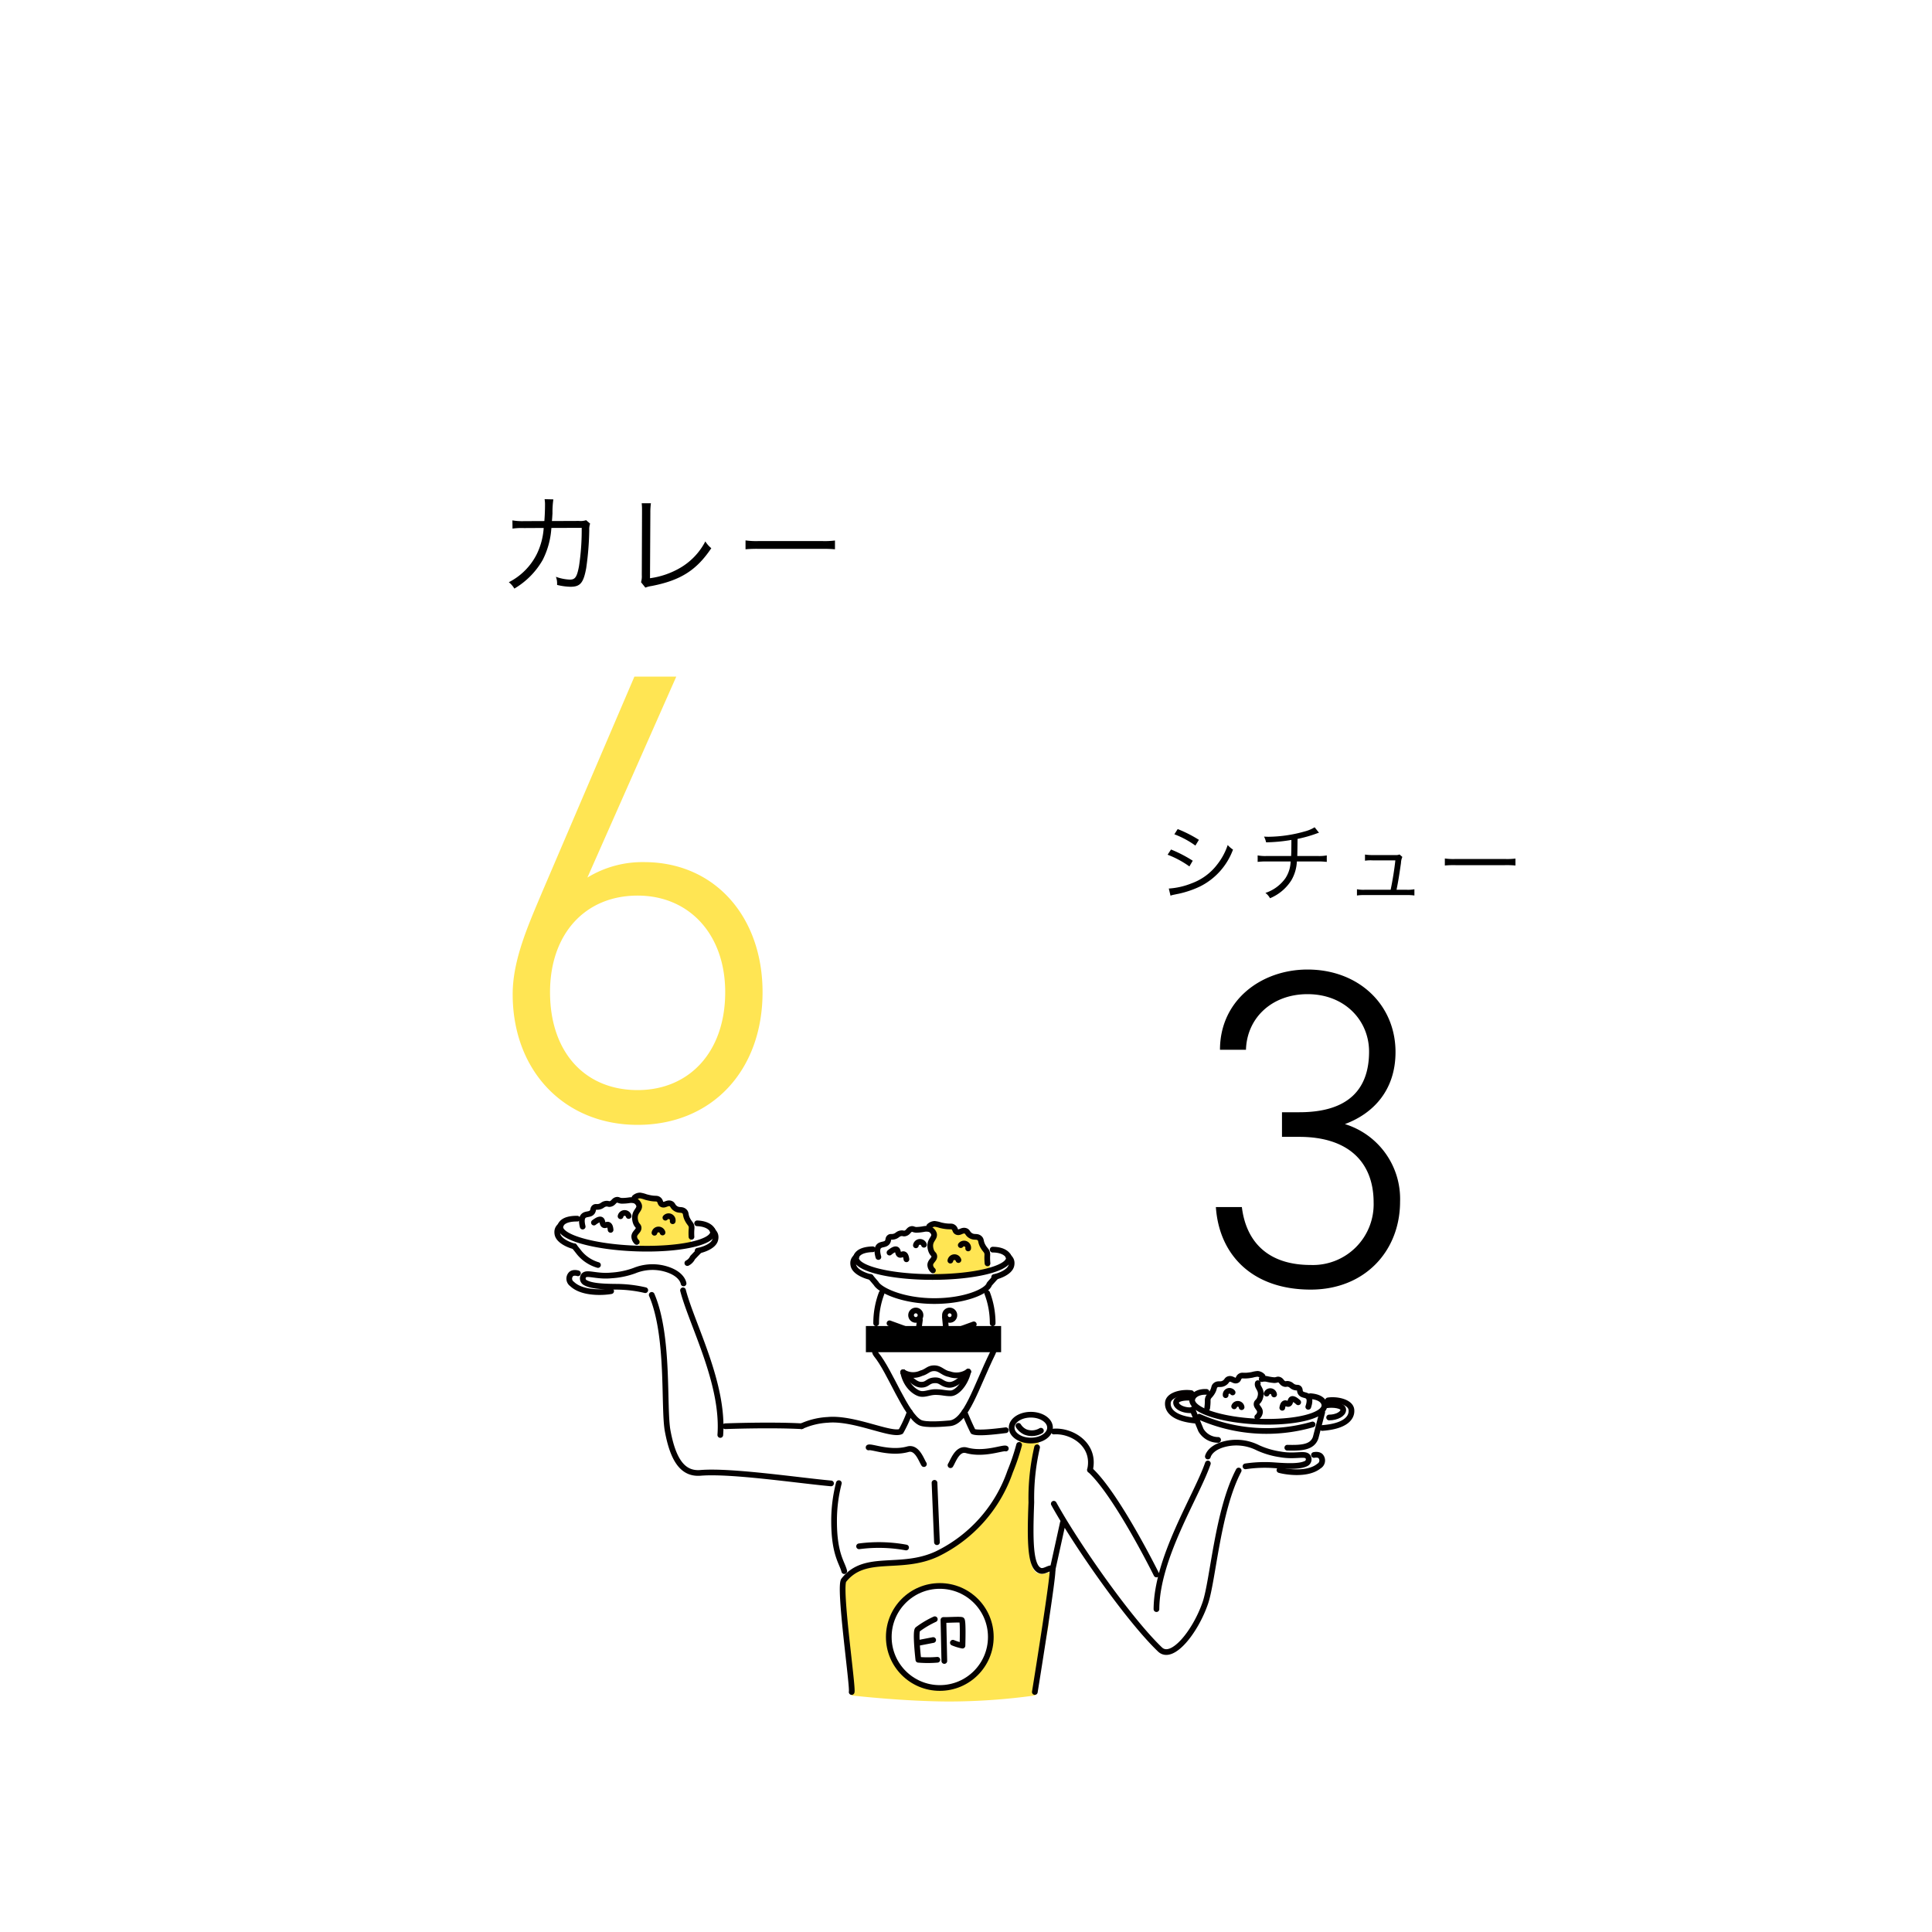 <svg xmlns="http://www.w3.org/2000/svg" width="339" height="339"><g transform="translate(97.775 209.734)"><path d="M105.143 72.614c.063-9.069 7-19.738 9.02-25.558m-20.68 1.129c4.7 4.286 11.66 18.349 11.66 18.349m8.78-32.038c-1.766-.079-2.5.85-2.523 1.375-.082 1.827 5.049 3.541 11.46 3.829s11.674-.961 11.756-2.787c.021-.457-.3-1.5-2.465-1.666m-4.047 9.041c2.374.05 4.361 0 4.972-1.756l1.156-4.456m-22.77-.492l1.49 3.623a3.5 3.5 0 003.01 1.714" fill="none" stroke="#040000" stroke-linecap="round" stroke-linejoin="round"/><path d="M122.926 32.961c-.181.648.564.972.524 1.946a2.394 2.394 0 01-.214.864c-.233.486-.454.469-.515.764-.116.552.61.867.588 1.512a1.26 1.26 0 01-.475.853m8.95-1.784c.344-1.032.207-1.507-.009-1.748-.374-.413-1.074-.232-1.364-.76-.168-.3-.037-.552-.272-.755-.192-.166-.334-.048-.736-.164-.542-.157-.551-.45-1.066-.573-.4-.094-.422.073-.742-.033-.51-.17-.508-.619-.971-.742-.272-.073-.289.077-.792.095a7.734 7.734 0 01-1.215-.185 2.044 2.044 0 00-1.005 0m.155-.489a1.371 1.371 0 00-.855-.432 4.583 4.583 0 00-.969.175c-.142.026-.4.071-.66.1-.928.106-1.085-.067-1.4.112-.419.236-.282.61-.646.758-.471.191-.82-.391-1.388-.238-.393.107-.323.413-.818.707-.651.387-1.031.011-1.5.37-.391.3-.145.566-.674 1.368-.369.56-.612.615-.7 1.061-.047.23 0 .322-.039.873-.021.314-.053.57-.077.74m15.972-1.035c-.658-.6-.97-.635-1.133-.552-.288.146-.2.706-.523.827-.253.094-.452-.188-.71-.106s-.37.455-.426.795m-1.435-2.337a.678.678 0 00-1.307-.149m-5.971-.205a.678.678 0 00-1.225.479m2.801 2.106a.677.677 0 00-1.306-.149m-4.615 8.807c.13-.5.849-1.885 3.731-2.347a8.4 8.4 0 015.069.821 14.411 14.411 0 003.917 1.148c2.7.486 4.44-.329 4.874.478a.82.82 0 01-.334 1.121c-1.007.5-2.738.528-5.591.313a22.887 22.887 0 00-5.065.191" fill="none" stroke="#040000" stroke-linecap="round" stroke-linejoin="round"/><path d="M132.784 45.563c.112-.027.909-.165 1.228.3a1.133 1.133 0 01-.354 1.649c-2.022 1.649-5.935.988-6.936.7" fill="none" stroke="#040000" stroke-linecap="round" stroke-linejoin="round"/><path d="M65.485 5.416l.87 1.661-.87 2.185a2.753 2.753 0 01.87 1.562 2.371 2.371 0 01-.87 1.462l.87 2.067s8.3-.663 9.127-1.156.289-2.08 0-3.131-.7-1.212-.7-1.212l-.458-1.779h-1.516l-1.2-.906a2.447 2.447 0 01-1.424.2 1.821 1.821 0 01-.892-.951h-1.674l-1.259-.7z" fill="#ffe553"/><path data-name="中マド 2" d="M68.875 88.822c-7.793 0-16.83-1.018-17.212-1.061l-.562-8.436-.958-10.516a4.383 4.383 0 01.768-1.309 6.473 6.473 0 013.2-2.042 26.874 26.874 0 015.232-.773 20.56 20.56 0 0015.378-7.701 31.1 31.1 0 004.9-8.931 45.23 45.23 0 001.559-5.016h3.387c-.016.087-1.738 8.951-1.738 14.582 0 5.8.09 7.267.98 8.329a1.434 1.434 0 001.157.481 4.331 4.331 0 001.748-.481l-.51 9.61-2.395 12.207h-.011a110.913 110.913 0 01-14.923 1.057zm-1.62-20.454a8.824 8.824 0 00-6.353 2.688 9.32 9.32 0 000 12.98 8.849 8.849 0 0012.706 0 9.319 9.319 0 000-12.98 8.827 8.827 0 00-6.353-2.687z" fill="#ffe553"/><path d="M13.687.959l.88 1.1a2.819 2.819 0 00-.7 1.705 5.746 5.746 0 00.644 2.223l-.938 1.426 1.279 1.922 5.556-.192 3.046-.569a19.972 19.972 0 00-.188-3.137c-.22-1.123-.7-1.353-.7-1.353l-.587-1.423a2.528 2.528 0 01-1.355-.286c-.584-.356-.52-.883-.984-1.137s-.825.5-1.226.272-.4-1.2-.4-1.2l-1.85.248-2-.559z" fill="#ffe553"/><path d="M56.441 23.724c.2 1.34-1.294 3.216-.48 4.2 2.484 3 5.156 10.637 7.679 11.947 1.008.523 4.3.216 5.219.138 2.917-.249 4.617-6.329 7.545-12.3.609-1.241-.218-1.931 0-3.49" fill="none" stroke="#040000" stroke-linecap="round" stroke-linejoin="round"/><ellipse cx=".487" cy=".612" rx=".487" ry=".612" transform="translate(61.572 24.053)" fill="#040000"/><ellipse cx=".382" cy=".612" rx=".382" ry=".612" transform="translate(69.351 24.053)" fill="#040000"/><path d="M60.298 41.449a21.507 21.507 0 001.554-3.4m11.118 3.4c-.71-1.388-1.522-3.4-1.522-3.4M87.13 41.45c3.222-.231 7.364 2.347 6.353 6.735M72.97 41.449c.741.343 3.526.057 5.743-.231m-18.416.232c-1.7.8-8.229-2.486-12.846-2.044a12.651 12.651 0 00-4.582 1.115m32.575-23.355a14.811 14.811 0 01.96 5.293m-20.443 0a14.807 14.807 0 01.96-5.292m3.783 13.882c1.47 1.38 2.2 2.191 3.186 2.19 1.107 0 1.113-.709 2.293-.775 1.151-.063 1.216.6 2.386.776.8.124 1.9-.325 3.538-2.3" fill="none" stroke="#040000" stroke-linecap="round" stroke-linejoin="round"/><path d="M60.704 31.049a3.352 3.352 0 003.173.168c1-.267 1.226-.832 2.17-.868 1.187-.045 1.57.821 2.767 1.031a3.624 3.624 0 003.294-.436" fill="none" stroke="#040000" stroke-linecap="round" stroke-linejoin="round"/><path d="M60.704 31.049c.521 2.6 2.332 3.691 3.1 3.791.879.116 1.556-.329 2.638-.313 1.187.018 1.6.225 2.588.22 1.085-.005 2.6-1.692 3.078-3.8m-13.805-8.488l5.957 2.164m8.834-1.981l-5.957 2.164m-8.692-.96a2.886 2.886 0 001.243 2.106 5.622 5.622 0 003.952.679m9.837-2.785a2.886 2.886 0 01-1.243 2.106 5.623 5.623 0 01-3.953.679m8.123-17.095c2.039 0 2.835.961 2.835 1.487 0 1.829-6 3.311-13.4 3.311s-13.4-1.483-13.4-3.311c0-.458.42-1.487 2.926-1.553m21.569 4.864s-1.111 1.244-1.115 1.252c-.354 1.245-4.249 2.971-9.65 2.971-5.542 0-9.512-1.889-10.21-3.082l-.969-1.141" fill="none" stroke="#040000" stroke-linecap="round" stroke-linejoin="round"/><circle cx=".831" cy=".831" r=".831" transform="translate(62.085 20.208)" fill="none" stroke="#040000" stroke-linecap="round" stroke-linejoin="round"/><circle cx=".831" cy=".831" r=".831" transform="translate(68.028 20.208)" fill="none" stroke="#040000" stroke-linecap="round" stroke-linejoin="round"/><path d="M56.351 10.827c-.322-1.13-.152-1.638.094-1.887.423-.429 1.171-.2 1.509-.755.2-.321.067-.594.331-.8.215-.17.363-.036.8-.142.593-.142.618-.459 1.179-.566.433-.083.452.1.8 0 .56-.159.578-.644 1.085-.755.3-.065.308.1.85.142a8.431 8.431 0 001.32-.142 2.207 2.207 0 011.085.047 1.331 1.331 0 01.707.8c.163.708-.656 1.021-.661 2.076a2.587 2.587 0 00.189.943c.227.536.467.529.519.85.1.6-.7.906-.708 1.6a1.361 1.361 0 00.472.943m-.656-7.743a1.481 1.481 0 01.943-.425 4.98 4.98 0 011.038.236c.152.036.426.1.708.142 1 .16 1.173-.02 1.509.189.442.274.275.672.661.849.5.23.9-.383 1.509-.189.419.135.329.461.849.8.684.449 1.112.063 1.6.472.408.34.13.619.661 1.51.371.622.631.693.708 1.179.039.251-.011.347 0 .944.006.341.029.618.047.8" fill="none" stroke="#040000" stroke-linecap="round" stroke-linejoin="round"/><path d="M58.302 10.053c.74-.612 1.078-.638 1.251-.541.3.172.178.772.524.918.269.114.5-.181.771-.079s.377.509.423.878m1.66-2.452a.732.732 0 011.418-.1m6.455.071a.732.732 0 011.3.576m-3.122 2.138a.732.732 0 011.418-.1M49.414 50.508a26.318 26.318 0 00-.836 6.681c0 5.8 1.412 7.257 1.783 8.761m2.603-4.358a26.335 26.335 0 018.247.209m-6.578-17.557c.547-.208 3.812 1.169 6.889.313 1.622-.451 2.364 1.917 2.819 2.61m14.372-2.731c-.547-.208-3.812 1.169-6.89.313-1.622-.451-2.364 1.918-2.818 2.61m-2.807 3.092l.429 10.42" fill="none" stroke="#040000" stroke-linecap="round" stroke-linejoin="round"/><path d="M81.048 43.797a37.859 37.859 0 01-1.571 4.656 25.2 25.2 0 01-12.846 14.478c-6.468 3.011-12.61-.141-16.347 4.609-.933 1.186 1.655 18.834 1.379 19.617M84.197 44.22a39.535 39.535 0 00-1.007 9.655c-.277 7.019-.189 11.374 1.571 11.99.823.289 1.946-.925 2.141-.142s-2.393 17.069-3.1 21.431M63.64 21.871l-.273 1.976m4.661-2.423l.253 2.629M52.512 10.664c-.034.239-.767.541-.545 1.623.282 1.376 2.778 2.041 3.025 2.046m24.156-3.669c.033.239.767.541.545 1.623-.283 1.376-2.779 2.041-3.025 2.046" fill="none" stroke="#040000" stroke-linecap="round" stroke-linejoin="round"/><ellipse cx="3.367" cy="2.268" rx="3.367" ry="2.268" transform="translate(79.735 38.497)" fill="none" stroke="#040000" stroke-linecap="round" stroke-linejoin="round"/><path d="M80.924 40.454a2.827 2.827 0 001.238 1.084 3.116 3.116 0 002.709-.232" fill="none" stroke="#040000" stroke-linecap="round" stroke-linejoin="round"/><circle cx="8.952" cy="8.952" r="8.952" transform="translate(58.176 68.546)" fill="none" stroke="#040000" stroke-linecap="round" stroke-linejoin="round"/><path d="M66.252 74.385a16.313 16.313 0 00-3 1.779c-.467.314.112 5.336.112 5.336a20.073 20.073 0 003.335 0m-.734-3.465l-2.427.47m4.228-3.993l.157 7.2m-.157-7.2c.733.036 2.864-.127 3.211 0 .233.085.166 3.229.129 4.51a8.921 8.921 0 01-1.683-.517m-40.809-36.45c.668-9.045-5-19.414-6.543-25.378m20.798 23.844c-5.507-.3-13.389 0-13.389 0" fill="none" stroke="#040000" stroke-linecap="round" stroke-linejoin="round"/><path d="M16.582 17.473c3.13 7.292 2.033 19.785 2.8 23.894 1 5.363 2.8 7.581 5.762 7.337 5.345-.44 17.148 1.329 22.9 1.851M24.549 4.918c2.038.073 2.8 1.062 2.781 1.588-.066 1.827-6.116 3.094-13.514 2.829S.474 7.374.54 5.546c.016-.457.473-1.47 2.98-1.447m3.63 8.133a6.677 6.677 0 01-3.244-2.115l-.928-1.176m21.93.79s-1.155 1.2-1.159 1.212a2.049 2.049 0 01-.92.949" fill="none" stroke="#040000" stroke-linecap="round" stroke-linejoin="round"/><path d="M4.465 5.491c-.282-1.141-.093-1.642.162-1.882.438-.413 1.177-.156 1.535-.7.207-.313.088-.591.359-.79.221-.162.364-.022.806-.113.6-.121.633-.436 1.2-.523.436-.067.449.116.8.029.566-.139.6-.623 1.111-.716.3-.054.3.109.843.172a8.455 8.455 0 001.325-.094 2.2 2.2 0 011.083.086 1.329 1.329 0 01.678.827c.138.713-.693 1-.734 2.05a2.6 2.6 0 00.155.95c.208.543.448.545.488.867.076.6-.733.88-.765 1.577a1.358 1.358 0 00.438.96m-.385-7.77a1.478 1.478 0 01.958-.39 4.989 4.989 0 011.028.272c.151.042.422.112.7.167.99.2 1.173.022 1.5.243.432.29.251.682.629.873.491.247.917-.351 1.516-.135.414.149.312.472.82.832.668.473 1.11.1 1.586.529.395.354.107.623.606 1.531.348.636.605.716.664 1.2.031.252-.024.346-.034.943-.005.341.007.619.018.8" fill="none" stroke="#040000" stroke-linecap="round" stroke-linejoin="round"/><path d="M6.439 4.786c.762-.586 1.1-.6 1.269-.5.3.181.15.778.491.937.264.123.5-.163.774-.051s.359.522.39.893m1.749-2.388a.732.732 0 011.42-.047m6.449.299a.732.732 0 011.277.622m-3.199 2.025a.732.732 0 011.42-.047M.631 5.19c-.042.236-.786.513-.6 1.6.233 1.386 2.7 2.14 2.949 2.153m24.27-2.8c.025.24.747.569.486 1.642-.331 1.365-2.85 1.94-3.1 1.936m-2.467 5.74c-.09-.506-.694-1.947-3.53-2.641a8.394 8.394 0 00-5.119.41 14.4 14.4 0 01-4 .829c-2.726.267-4.4-.685-4.9.083a.82.82 0 00.243 1.144c.964.579 2.686.747 5.548.762a22.842 22.842 0 015.034.6" fill="none" stroke="#040000" stroke-linecap="round" stroke-linejoin="round"/><path d="M3.63 13.687c-.109-.036-.893-.237-1.248.2a1.134 1.134 0 00.22 1.672c1.883 1.806 5.836 1.463 6.857 1.258M119.57 48.293c-3.708 7.016-4.5 19.3-5.858 23.252-1.713 4.985-5.808 10.194-7.954 8.142-5.411-5.175-14.547-18.183-18.628-25.565m1.593 3.326l-1.822 8.277m24.356-31.009c-1.54-.24-3.972.266-4.106 1.656-.131 1.361 1 2.88 5.124 3.187" fill="none" stroke="#040000" stroke-linecap="round" stroke-linejoin="round"/><path d="M111.461 35.567c-1.044-.163-2.877 0-2.876.805 0 .7 1.127 1.343 2.481 1.343m1.582 1.141a29.1 29.1 0 0019.888 1.354m2.711-4.223c1.54-.24 3.972.265 4.106 1.656.131 1.36-1 2.88-5.124 3.187" fill="none" stroke="#040000" stroke-linecap="round" stroke-linejoin="round"/><path d="M135.046 36.838c1.043-.162 2.876 0 2.876.806 0 .7-1.127 1.343-2.481 1.343" fill="none" stroke="#040000" stroke-linecap="round" stroke-linejoin="round"/></g><path d="M91.962 91.441a10.466 10.466 0 01-2.052-.133l.019 1.444a11.454 11.454 0 012.014-.095l3.458-.019a12.363 12.363 0 01-1.18 4.522 11.113 11.113 0 01-4.94 5 3.936 3.936 0 01.969 1.118 13.721 13.721 0 004.978-5.035 14.328 14.328 0 001.52-5.605l5.32-.019a41.835 41.835 0 01-.475 6.745c-.361 1.881-.665 2.337-1.6 2.337a8.022 8.022 0 01-2.451-.494 3.123 3.123 0 01.209 1.2v.228a10.814 10.814 0 002.356.323c1.71 0 2.28-.684 2.755-3.287a51.83 51.83 0 00.532-6.65 2.845 2.845 0 01.152-1.14l-.7-.608a3.035 3.035 0 01-1.254.133l-4.75.019c.057-.532.057-.76.1-1.349a15.864 15.864 0 01.152-2.451l-1.539-.038a5.093 5.093 0 01.076.988c0 .836-.038 1.881-.114 2.85zm20.634-3.135a9.82 9.82 0 01.057 1.026v.7l-.04 10.89a3.646 3.646 0 01-.133 1.235l.76.95a4.773 4.773 0 011.1-.285c5.073-.988 7.866-2.755 10.469-6.631a4.839 4.839 0 01-1.047-1.193 11.5 11.5 0 01-4.275 4.56 14.345 14.345 0 01-5.434 1.9l.061-11.46a11.705 11.705 0 01.1-1.691zm18.219 8.075a20.756 20.756 0 012.356-.076h11.02a21.735 21.735 0 012.318.076v-1.539a14.986 14.986 0 01-2.3.095h-11.038a13.441 13.441 0 01-2.356-.114zm75.245 50.008a15.774 15.774 0 013.69 1.98l.615-1.005a22.18 22.18 0 00-3.72-1.89zm-1.185 3.585a16.655 16.655 0 013.825 2.055l.585-1a22.881 22.881 0 00-3.81-1.97zm.51 7.185a3.521 3.521 0 01.585-.165c.3-.06.57-.12.81-.165a17.134 17.134 0 003.795-1.29 11.758 11.758 0 005.775-6.465 4.523 4.523 0 01-.93-.8 11.169 11.169 0 01-1.8 3.36 9.879 9.879 0 01-4.505 3.35 12.972 12.972 0 01-4.03.925zm25.29-12a6.266 6.266 0 01-1.71.72 24.1 24.1 0 01-6.3.945c-.225 0-.45 0-.87-.03a3.912 3.912 0 01.36 1.005 28.45 28.45 0 004.44-.42c0 1.32-.015 2.16-.045 2.82h-4.3a7.119 7.119 0 01-1.575-.105v1.14a11.616 11.616 0 011.57-.075h4.215a5.641 5.641 0 01-.915 2.94 7.012 7.012 0 01-3.51 2.58 2.841 2.841 0 01.81.93 8.088 8.088 0 003.735-3.135 7.143 7.143 0 00.975-3.315h3.675a11.616 11.616 0 011.575.075v-1.14a7.119 7.119 0 01-1.575.105h-3.6c.015-.585.03-1.56.045-3a23.243 23.243 0 003.3-.93 3.1 3.1 0 01.465-.15zm14.37 10.965c.315-1.575.435-2.325.78-4.71a2.78 2.78 0 01.24-1.05l-.495-.435a1.515 1.515 0 01-.7.105h-4.025a7.85 7.85 0 01-1.335-.09v1.08a6.7 6.7 0 011.32-.06h4.005c-.135 1.35-.48 3.555-.825 5.16h-4.56a6.285 6.285 0 01-1.35-.09v1.095a8.065 8.065 0 011.365-.075h7.35a8.284 8.284 0 011.365.075v-1.095a6.2 6.2 0 01-1.35.09zm8.475-4.26a16.386 16.386 0 011.86-.06h8.7a17.159 17.159 0 011.83.06v-1.215a11.831 11.831 0 01-1.815.075h-8.715a10.611 10.611 0 01-1.86-.09z"/><path d="M113.011 151.271a18.5 18.5 0 00-9.944 2.712l15.594-35.256h-7.345l-16.159 37.742c-2.373 5.65-5.2 11.865-5.2 17.967.002 13.561 9.155 22.939 21.924 22.939 12.995 0 21.922-9.492 21.922-23.278 0-13.221-8.362-22.826-20.792-22.826zm-16.498 22.826c0-10.17 6.1-16.95 15.368-16.95 9.04 0 15.368 6.78 15.368 16.95 0 10.509-6.328 17.176-15.368 17.176-9.266 0-15.368-6.667-15.368-17.176z" fill="#ffe553"/><path d="M224.945 199.48h3.04c8.56 0 13.04 4.4 13.04 11.52a10.654 10.654 0 01-11.04 10.96c-7.68 0-11.36-4.24-12.08-10.16h-4.56c.56 8.32 6.32 14.48 16.64 14.48 9.52 0 15.68-6.8 15.68-15.44a13.729 13.729 0 00-9.68-13.6c4.96-1.84 8.88-5.92 8.88-12.64 0-8.32-6.48-14.48-15.44-14.48-8.08 0-15.36 5.36-15.36 14.08h4.56c.16-5.6 4.56-9.76 10.8-9.76 6.56 0 10.8 4.64 10.8 10.08 0 6.64-3.68 10.64-12.24 10.64h-3.04zm-73.011 33.19h23.727v4.592h-23.727z"/></svg>
